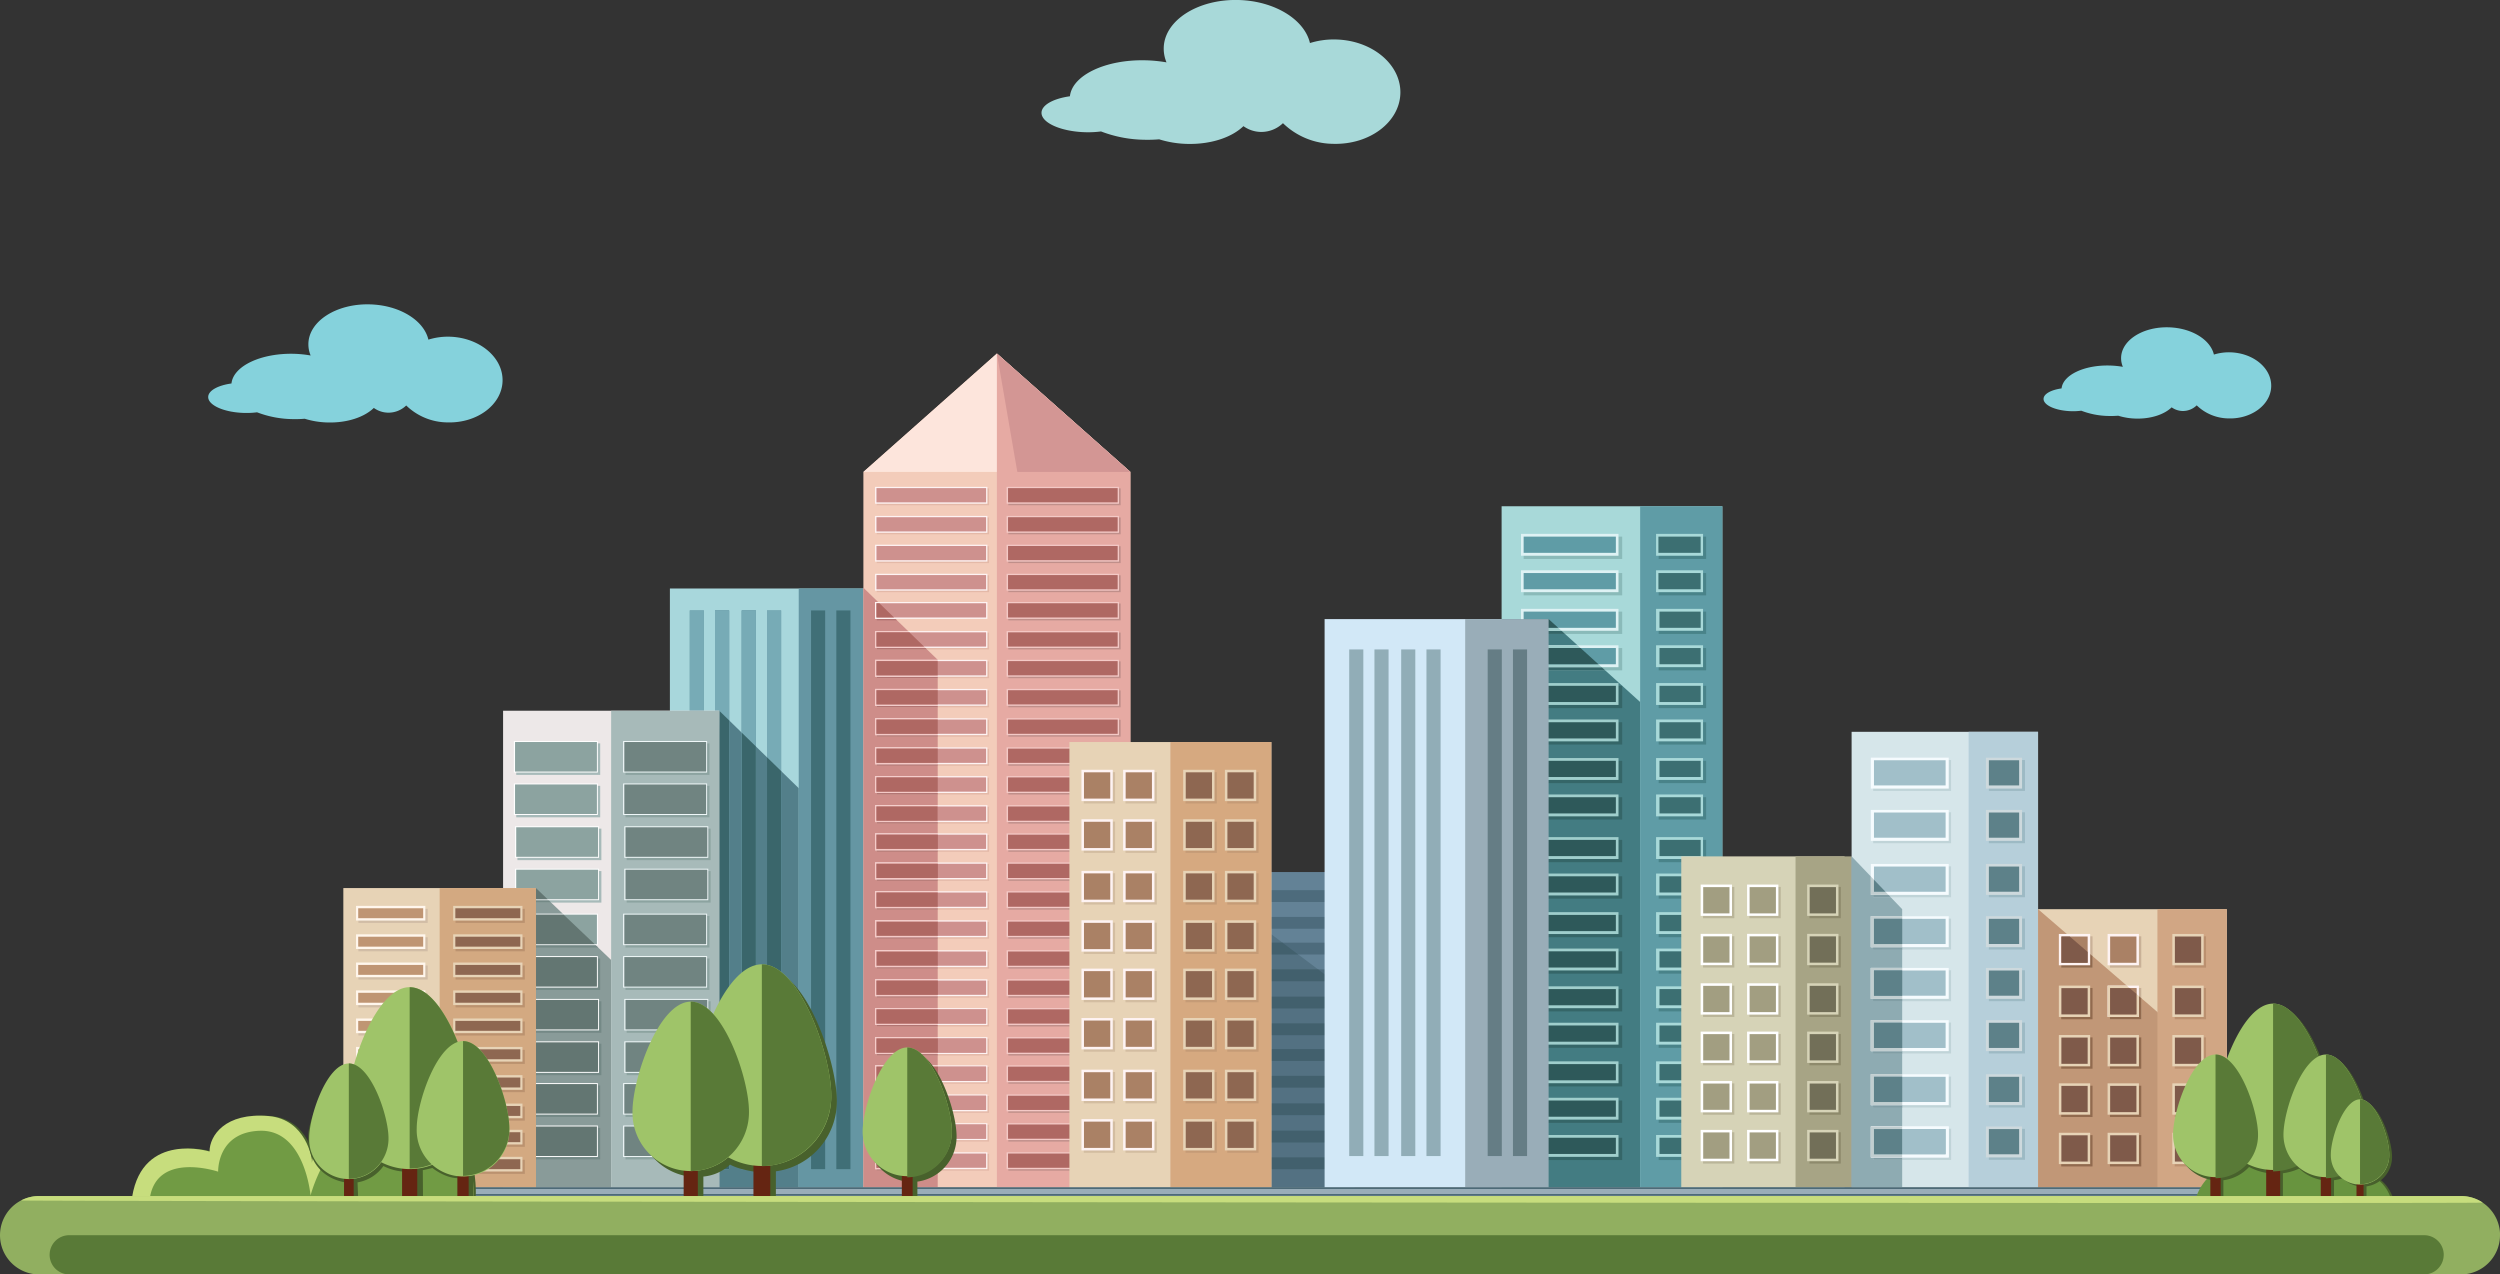 <?xml version="1.0" encoding="UTF-8"?> <svg xmlns="http://www.w3.org/2000/svg" viewBox="0 0 764.78 389.85"><rect x="0" y="0" width="764.78" height="389.85" fill="#333333" stroke="none"/> <defs> <style>.cls-1{fill:#a8d7dc;}.cls-2{fill:#537f8a;}.cls-3{fill:#6596a3;}.cls-4{fill:#77abb6;}.cls-5{fill:#3a666b;}.cls-6{fill:#ede8e8;}.cls-7{fill:#899b99;}.cls-8{fill:#a7bab9;}.cls-9{fill:#fff;}.cls-10{fill:#8ca3a0;}.cls-11{fill:#748986;}.cls-12{fill:#637672;}.cls-13{fill:#e7d3b6;}.cls-14{fill:#d3a981;}.cls-15{fill:#f3ccba;}.cls-16{fill:#fde5dc;}.cls-17{fill:#ce8d89;}.cls-18{fill:#638296;}.cls-19{fill:#537182;}.cls-20{fill:#4d6b7c;}.cls-21{fill:#42606d;}.cls-22{fill:#e6aaa3;}.cls-23{fill:#d39694;}.cls-24{fill:#d2e8f7;}.cls-25{fill:#a8d9d9;}.cls-26{fill:#437c82;}.cls-27{fill:#8abab9;}.cls-28{fill:#def2f4;}.cls-29{fill:#5f9ca6;}.cls-30{fill:#356668;}.cls-31{fill:#9fcecc;}.cls-32{fill:#2e595a;}.cls-33{fill:#498389;}.cls-34{fill:#3c6f72;}.cls-35{fill:#99adb8;}.cls-36{fill:#d6d3b7;}.cls-37{fill:#a7a485;}.cls-38{fill:#d6e6ea;}.cls-39{fill:#8eabb2;}.cls-40{fill:#b6cfda;}.cls-41{fill:#c19777;}.cls-42{fill:#d1a684;}.cls-43{fill:#c08f8a;}.cls-44{fill:#f4c9c6;}.cls-45{fill:#af6863;}.cls-46{fill:#f1f9fa;}.cls-47{fill:#708481;}.cls-48{fill:#406f77;}.cls-49{fill:#91adb7;}.cls-50{fill:#657d85;}.cls-51{fill:#e4b9a8;}.cls-52{fill:#fef3f3;}.cls-53{fill:#ce918e;}.cls-54{fill:#b27472;}.cls-55{fill:#ba7978;}.cls-56{fill:#d6a980;}.cls-57{fill:#d3bda1;}.cls-58{fill:#aa8165;}.cls-59{fill:#c59b76;}.cls-60{fill:#8e6751;}.cls-61{fill:#c9b197;}.cls-62{fill:#916a4e;}.cls-63{fill:#7f5a4a;}.cls-64{fill:#bb906f;}.cls-65{fill:#bab599;}.cls-66{fill:#a29e81;}.cls-67{fill:#8e8a6c;}.cls-68{fill:#726f58;}.cls-69{fill:#c0d4d8;}.cls-70{fill:#f5fbfe;}.cls-71{fill:#a1bfc9;}.cls-72{fill:#819ea5;}.cls-73{fill:#c1ced0;}.cls-74{fill:#5d8189;}.cls-75{fill:#cdd9dd;}.cls-76{fill:#6f929b;}.cls-77{fill:#9dbac4;}.cls-78{fill:#bb926f;}.cls-79{fill:#d1bda6;}.cls-80{fill:#fff6ec;}.cls-81{fill:#bf9573;}.cls-82{fill:#48612c;}.cls-83{fill:#652512;}.cls-84{fill:#9fc469;}.cls-85{fill:#597a37;}.cls-86{fill:#68943f;}.cls-87{fill:#c7dd7d;}.cls-88{fill:#719b44;}.cls-89{fill:#91af60;}.cls-90{fill:#85d2dc;}</style> </defs> <title>городской</title> <g id="Слой_2" data-name="Слой 2"> <g id="Слой_1-2" data-name="Слой 1"> <rect class="cls-1" x="204.93" y="180.03" width="78.83" height="183.29"></rect> <polygon class="cls-2" points="244.34 363.32 204.93 363.32 220.02 217.42 244.34 241.12 244.34 363.32"></polygon> <rect class="cls-3" x="234.64" y="186.74" width="4.32" height="170.92"></rect> <rect class="cls-3" x="226.91" y="186.74" width="4.32" height="170.92"></rect> <rect class="cls-3" x="218.73" y="186.74" width="4.32" height="170.92"></rect> <rect class="cls-3" x="211.01" y="186.74" width="4.32" height="176.58"></rect> <rect class="cls-4" x="234.64" y="186.74" width="4.32" height="170.92"></rect> <rect class="cls-3" x="226.91" y="186.74" width="4.32" height="170.92"></rect> <rect class="cls-3" x="218.73" y="186.74" width="4.32" height="170.92"></rect> <polygon class="cls-5" points="238.96 357.66 234.64 357.66 234.64 231.66 238.96 235.87 238.96 357.66"></polygon> <polygon class="cls-4" points="231.23 357.66 226.91 357.66 226.91 224.13 226.91 186.74 231.23 186.74 231.23 228.34 231.23 357.66"></polygon> <polygon class="cls-4" points="223.05 357.66 218.73 357.66 218.73 216.68 218.73 186.74 223.05 186.74 223.05 220.37 223.05 357.66"></polygon> <polygon class="cls-5" points="231.23 357.66 226.91 357.66 226.91 224.13 231.23 228.34 231.23 357.66"></polygon> <polygon class="cls-5" points="223.05 357.66 218.73 357.66 220.02 217.42 223.05 220.37 223.05 357.66"></polygon> <rect class="cls-4" x="211.01" y="186.74" width="4.32" height="176.58"></rect> <polygon class="cls-6" points="220.02 363.32 153.9 363.32 153.9 270.57 153.9 217.42 220.02 217.42 220.02 363.32"></polygon> <polygon class="cls-7" points="186.96 363.32 153.9 363.32 163.96 271.68 186.96 293.67 186.96 363.32"></polygon> <rect class="cls-8" x="157.92" y="227.41" width="25.69" height="9.64"></rect> <rect class="cls-9" x="157.2" y="226.69" width="25.69" height="9.64"></rect> <rect class="cls-10" x="157.56" y="226.99" width="25.04" height="9.04"></rect> <rect class="cls-8" x="157.92" y="240.39" width="25.69" height="9.64"></rect> <rect class="cls-9" x="157.2" y="239.67" width="25.69" height="9.64"></rect> <rect class="cls-10" x="157.56" y="239.97" width="25.04" height="9.04"></rect> <rect class="cls-8" x="158.28" y="253.49" width="25.69" height="9.64"></rect> <rect class="cls-9" x="157.56" y="252.77" width="25.69" height="9.64"></rect> <rect class="cls-10" x="157.92" y="253.07" width="25.04" height="9.04"></rect> <polygon class="cls-8" points="183.97 276.12 168.61 276.12 158.28 276.12 158.28 266.47 183.97 266.47 183.97 276.12"></polygon> <polygon class="cls-11" points="168.61 276.12 168.61 276.12 158.28 276.12 158.28 266.47 158.75 266.45 168.61 276.12"></polygon> <rect class="cls-9" x="157.56" y="265.75" width="25.69" height="9.64"></rect> <rect class="cls-10" x="157.92" y="266.05" width="25.04" height="9.04"></rect> <polygon class="cls-12" points="167.54 275.1 157.92 275.1 163.96 271.68 167.54 275.1"></polygon> <polygon class="cls-11" points="182.98 289.86 157.92 289.86 157.92 280.22 172.83 280.22 182.98 289.86"></polygon> <rect class="cls-9" x="157.2" y="279.5" width="25.69" height="9.64"></rect> <rect class="cls-10" x="157.56" y="279.8" width="25.04" height="9.04"></rect> <polygon class="cls-12" points="181.92 288.84 157.56 288.84 157.56 279.8 172.41 279.8 181.92 288.84"></polygon> <rect class="cls-11" x="157.92" y="293.2" width="25.69" height="9.64"></rect> <rect class="cls-9" x="157.2" y="292.48" width="25.69" height="9.64"></rect> <rect class="cls-12" x="157.56" y="292.78" width="25.04" height="9.04"></rect> <rect class="cls-11" x="158.28" y="306.3" width="25.69" height="9.64"></rect> <rect class="cls-9" x="157.56" y="305.58" width="25.69" height="9.64"></rect> <rect class="cls-12" x="157.92" y="305.88" width="25.04" height="9.04"></rect> <rect class="cls-11" x="158.28" y="319.28" width="25.69" height="9.64"></rect> <rect class="cls-9" x="157.56" y="318.56" width="25.69" height="9.64"></rect> <rect class="cls-12" x="157.92" y="318.86" width="25.04" height="9.04"></rect> <rect class="cls-11" x="157.92" y="332.05" width="25.69" height="9.64"></rect> <rect class="cls-9" x="157.2" y="331.33" width="25.69" height="9.64"></rect> <rect class="cls-12" x="157.56" y="331.63" width="25.04" height="9.04"></rect> <rect class="cls-11" x="157.92" y="345.03" width="25.69" height="9.64"></rect> <rect class="cls-9" x="157.2" y="344.31" width="25.69" height="9.64"></rect> <rect class="cls-12" x="157.56" y="344.61" width="25.04" height="9.04"></rect> <rect class="cls-13" x="105.03" y="271.67" width="58.93" height="91.65"></rect> <rect class="cls-14" x="134.5" y="271.67" width="29.47" height="91.65"></rect> <rect class="cls-3" x="244.34" y="180.03" width="39.41" height="183.29"></rect> <polygon class="cls-15" points="345.8 363.32 304.96 363.32 264.12 363.32 264.12 144.38 304.96 108.16 345.8 144.38 345.8 363.32"></polygon> <polygon class="cls-16" points="264.12 144.38 304.96 108.16 345.8 144.38 264.12 144.38"></polygon> <polygon class="cls-17" points="286.86 363.32 264.12 363.32 264.12 180.03 264.12 179.79 286.86 201.85 286.86 363.32"></polygon> <rect class="cls-18" x="363.56" y="266.77" width="50.75" height="96.55"></rect> <polygon class="cls-19" points="414.32 363.32 363.56 363.32 363.56 266.77 414.32 304.88 414.32 363.32"></polygon> <rect class="cls-20" x="363.56" y="272.31" width="50.75" height="3.63"></rect> <rect class="cls-20" x="363.56" y="280.49" width="50.75" height="3.62"></rect> <polygon class="cls-20" points="414.32 291.99 397.15 291.99 363.56 291.99 363.56 288.37 392.32 288.37 414.32 288.37 414.32 291.99"></polygon> <polygon class="cls-21" points="397.15 291.99 363.56 291.99 363.56 288.37 392.32 288.37 397.15 291.99"></polygon> <rect class="cls-20" x="363.56" y="296.55" width="50.75" height="3.62"></rect> <polygon class="cls-21" points="408.04 300.17 363.56 300.17 363.56 296.55 403.22 296.55 408.04 300.17"></polygon> <rect class="cls-21" x="363.56" y="304.88" width="50.75" height="3.62"></rect> <rect class="cls-21" x="363.56" y="313.06" width="50.75" height="3.62"></rect> <rect class="cls-21" x="363.56" y="320.93" width="50.75" height="3.63"></rect> <rect class="cls-21" x="363.56" y="329.11" width="50.75" height="3.62"></rect> <rect class="cls-21" x="363.56" y="337.53" width="50.75" height="3.62"></rect> <rect class="cls-21" x="363.56" y="345.87" width="50.75" height="3.63"></rect> <rect class="cls-21" x="363.56" y="354.05" width="50.75" height="3.63"></rect> <polygon class="cls-22" points="345.8 363.32 304.96 363.32 304.96 143.2 304.96 108.16 345.8 144.38 345.8 363.32"></polygon> <polygon class="cls-23" points="311.21 144.38 304.96 108.16 345.8 144.38 311.21 144.38"></polygon> <rect class="cls-24" x="405.21" y="189.39" width="68.52" height="173.93"></rect> <rect class="cls-25" x="459.36" y="154.87" width="67.53" height="208.44"></rect> <polygon class="cls-26" points="501.74 363.32 459.36 363.32 459.42 189.39 473.74 189.39 501.74 214.76 501.74 363.32"></polygon> <rect class="cls-27" x="466.1" y="164.16" width="30.15" height="6.83"></rect> <rect class="cls-28" x="465.29" y="163.32" width="29.83" height="6.69"></rect> <rect class="cls-29" x="466.1" y="164.16" width="28.21" height="4.96"></rect> <rect class="cls-27" x="466.1" y="175.3" width="30.15" height="6.83"></rect> <rect class="cls-28" x="465.29" y="174.46" width="29.83" height="6.69"></rect> <rect class="cls-29" x="466.1" y="175.3" width="28.21" height="4.96"></rect> <rect class="cls-27" x="466.1" y="187.1" width="30.15" height="6.83"></rect> <polygon class="cls-30" points="478.75 193.93 466.1 193.93 466.1 187.1 473.74 189.39 478.75 193.93"></polygon> <polygon class="cls-28" points="495.11 192.96 477.68 192.96 465.29 192.96 465.29 186.26 495.11 186.26 495.11 192.96"></polygon> <polygon class="cls-31" points="477.68 192.96 465.29 192.96 465.29 189.39 473.74 189.39 477.68 192.96"></polygon> <rect class="cls-29" x="466.1" y="187.1" width="28.21" height="4.96"></rect> <polygon class="cls-32" points="476.69 192.06 466.1 192.06 466.1 189.39 473.74 189.39 476.69 192.06"></polygon> <polygon class="cls-27" points="496.25 205.07 491.04 205.07 466.1 205.07 466.1 198.24 496.25 198.24 496.25 205.07"></polygon> <polygon class="cls-30" points="491.04 205.07 466.1 205.07 466.1 198.24 483.51 198.24 491.04 205.07"></polygon> <polygon class="cls-28" points="495.11 204.1 489.97 204.1 465.29 204.1 465.29 197.4 482.58 197.4 495.11 197.4 495.11 204.1"></polygon> <polygon class="cls-31" points="489.97 204.1 465.29 204.1 465.29 197.4 482.58 197.4 489.97 204.1"></polygon> <rect class="cls-29" x="466.1" y="198.24" width="28.21" height="4.96"></rect> <polygon class="cls-32" points="488.99 203.21 466.1 203.21 466.1 198.24 483.51 198.24 488.99 203.21"></polygon> <rect class="cls-30" x="466.1" y="209.8" width="30.15" height="6.83"></rect> <rect class="cls-31" x="465.29" y="208.96" width="29.83" height="6.69"></rect> <rect class="cls-32" x="466.1" y="209.8" width="28.21" height="4.96"></rect> <rect class="cls-30" x="466.1" y="220.94" width="30.15" height="6.83"></rect> <rect class="cls-31" x="465.29" y="220.1" width="29.83" height="6.69"></rect> <rect class="cls-32" x="466.1" y="220.94" width="28.21" height="4.96"></rect> <rect class="cls-30" x="466.1" y="232.74" width="30.15" height="6.83"></rect> <rect class="cls-31" x="465.29" y="231.9" width="29.83" height="6.69"></rect> <rect class="cls-32" x="466.1" y="232.74" width="28.21" height="4.96"></rect> <rect class="cls-30" x="466.1" y="243.88" width="30.15" height="6.83"></rect> <rect class="cls-31" x="465.29" y="243.04" width="29.83" height="6.69"></rect> <rect class="cls-32" x="466.1" y="243.88" width="28.21" height="4.96"></rect> <rect class="cls-30" x="466.1" y="256.93" width="30.15" height="6.83"></rect> <rect class="cls-31" x="465.29" y="256.09" width="29.83" height="6.69"></rect> <rect class="cls-32" x="466.1" y="256.93" width="28.21" height="4.96"></rect> <rect class="cls-30" x="466.1" y="268.07" width="30.15" height="6.83"></rect> <rect class="cls-31" x="465.29" y="267.23" width="29.83" height="6.7"></rect> <rect class="cls-32" x="466.1" y="268.07" width="28.21" height="4.96"></rect> <rect class="cls-30" x="466.1" y="279.88" width="30.15" height="6.83"></rect> <rect class="cls-31" x="465.29" y="279.04" width="29.83" height="6.69"></rect> <rect class="cls-32" x="466.1" y="279.88" width="28.21" height="4.96"></rect> <rect class="cls-30" x="466.1" y="291.02" width="30.15" height="6.83"></rect> <rect class="cls-31" x="465.29" y="290.18" width="29.83" height="6.69"></rect> <rect class="cls-32" x="466.1" y="291.02" width="28.21" height="4.96"></rect> <rect class="cls-30" x="466.1" y="302.57" width="30.15" height="6.83"></rect> <rect class="cls-31" x="465.29" y="301.73" width="29.83" height="6.69"></rect> <rect class="cls-32" x="466.1" y="302.57" width="28.21" height="4.96"></rect> <rect class="cls-30" x="466.1" y="313.71" width="30.15" height="6.83"></rect> <rect class="cls-31" x="465.29" y="312.87" width="29.83" height="6.69"></rect> <rect class="cls-32" x="466.1" y="313.71" width="28.21" height="4.96"></rect> <rect class="cls-30" x="466.1" y="325.52" width="30.15" height="6.83"></rect> <rect class="cls-31" x="465.29" y="324.68" width="29.83" height="6.69"></rect> <rect class="cls-32" x="466.1" y="325.52" width="28.21" height="4.96"></rect> <rect class="cls-30" x="466.1" y="336.66" width="30.15" height="6.83"></rect> <rect class="cls-31" x="465.29" y="335.82" width="29.83" height="6.69"></rect> <rect class="cls-32" x="466.1" y="336.66" width="28.21" height="4.96"></rect> <rect class="cls-30" x="466.1" y="348.05" width="30.15" height="6.83"></rect> <rect class="cls-31" x="465.29" y="347.21" width="29.83" height="6.69"></rect> <rect class="cls-32" x="466.1" y="348.05" width="28.21" height="4.96"></rect> <rect class="cls-29" x="501.74" y="154.87" width="25.15" height="208.44"></rect> <rect class="cls-33" x="507.41" y="164.16" width="14.52" height="6.83"></rect> <rect class="cls-25" x="506.61" y="163.32" width="14.37" height="6.69"></rect> <rect class="cls-34" x="507.33" y="164.16" width="12.92" height="4.96"></rect> <rect class="cls-33" x="507.41" y="175.3" width="14.52" height="6.83"></rect> <rect class="cls-25" x="506.61" y="174.46" width="14.37" height="6.69"></rect> <rect class="cls-34" x="507.33" y="175.3" width="12.92" height="4.96"></rect> <rect class="cls-33" x="507.41" y="187.1" width="14.52" height="6.83"></rect> <rect class="cls-25" x="506.61" y="186.26" width="14.37" height="6.7"></rect> <rect class="cls-34" x="507.66" y="187.1" width="12.6" height="4.96"></rect> <rect class="cls-33" x="507.41" y="198.24" width="14.52" height="6.83"></rect> <rect class="cls-25" x="506.61" y="197.4" width="14.37" height="6.69"></rect> <rect class="cls-34" x="507.66" y="198.24" width="12.6" height="4.96"></rect> <rect class="cls-33" x="507.41" y="209.8" width="14.52" height="6.83"></rect> <rect class="cls-25" x="506.61" y="208.96" width="14.37" height="6.69"></rect> <rect class="cls-34" x="507.66" y="209.8" width="12.6" height="4.96"></rect> <rect class="cls-33" x="507.41" y="220.94" width="14.52" height="6.83"></rect> <rect class="cls-25" x="506.61" y="220.1" width="14.37" height="6.69"></rect> <rect class="cls-34" x="507.66" y="220.94" width="12.6" height="4.96"></rect> <rect class="cls-33" x="507.41" y="232.74" width="14.52" height="6.83"></rect> <rect class="cls-25" x="506.61" y="231.9" width="14.37" height="6.69"></rect> <rect class="cls-34" x="507.66" y="232.74" width="12.6" height="4.96"></rect> <rect class="cls-33" x="507.41" y="243.88" width="14.52" height="6.83"></rect> <rect class="cls-25" x="506.61" y="243.04" width="14.37" height="6.69"></rect> <rect class="cls-34" x="507.66" y="243.88" width="12.6" height="4.96"></rect> <rect class="cls-33" x="507.41" y="256.93" width="14.52" height="6.83"></rect> <rect class="cls-25" x="506.61" y="256.09" width="14.37" height="6.69"></rect> <rect class="cls-34" x="507.66" y="256.93" width="12.6" height="4.96"></rect> <rect class="cls-33" x="507.41" y="268.07" width="14.52" height="6.83"></rect> <rect class="cls-25" x="506.61" y="267.23" width="14.37" height="6.7"></rect> <rect class="cls-34" x="507.66" y="268.07" width="12.6" height="4.96"></rect> <rect class="cls-33" x="507.41" y="279.88" width="14.52" height="6.83"></rect> <rect class="cls-25" x="506.61" y="279.04" width="14.37" height="6.69"></rect> <rect class="cls-34" x="507.66" y="279.88" width="12.6" height="4.96"></rect> <rect class="cls-33" x="507.41" y="291.02" width="14.52" height="6.83"></rect> <rect class="cls-25" x="506.61" y="290.18" width="14.37" height="6.69"></rect> <rect class="cls-34" x="507.66" y="291.02" width="12.6" height="4.96"></rect> <rect class="cls-33" x="507.41" y="302.57" width="14.52" height="6.83"></rect> <rect class="cls-25" x="506.61" y="301.73" width="14.37" height="6.69"></rect> <rect class="cls-34" x="507.66" y="302.57" width="12.6" height="4.96"></rect> <rect class="cls-33" x="507.41" y="313.71" width="14.52" height="6.83"></rect> <rect class="cls-25" x="506.61" y="312.87" width="14.37" height="6.69"></rect> <rect class="cls-34" x="507.66" y="313.71" width="12.6" height="4.96"></rect> <rect class="cls-33" x="507.41" y="325.52" width="14.52" height="6.83"></rect> <rect class="cls-25" x="506.61" y="324.68" width="14.37" height="6.69"></rect> <rect class="cls-34" x="507.66" y="325.52" width="12.6" height="4.96"></rect> <rect class="cls-33" x="507.41" y="336.66" width="14.52" height="6.83"></rect> <rect class="cls-25" x="506.61" y="335.82" width="14.37" height="6.69"></rect> <rect class="cls-34" x="507.66" y="336.66" width="12.6" height="4.96"></rect> <rect class="cls-33" x="507.41" y="348.05" width="14.52" height="6.83"></rect> <rect class="cls-25" x="506.61" y="347.21" width="14.37" height="6.69"></rect> <rect class="cls-34" x="507.66" y="348.05" width="12.6" height="4.96"></rect> <rect class="cls-35" x="448.22" y="189.39" width="25.52" height="173.93"></rect> <rect class="cls-8" x="186.96" y="217.42" width="33.06" height="145.9"></rect> <rect class="cls-36" x="514.32" y="261.98" width="49.96" height="101.34"></rect> <rect class="cls-37" x="549.28" y="261.98" width="17.15" height="101.34"></rect> <rect class="cls-38" x="566.43" y="223.87" width="57.03" height="139.45"></rect> <polygon class="cls-39" points="581.9 363.32 566.43 363.32 566.43 261.98 581.9 278.13 581.9 363.32"></polygon> <rect class="cls-40" x="602.23" y="223.87" width="21.24" height="139.45"></rect> <rect class="cls-13" x="623.47" y="278.13" width="57.75" height="85.19"></rect> <polygon class="cls-41" points="681.22 363.32 623.47 363.32 623.47 278.13 681.22 327.9 681.22 363.32"></polygon> <rect class="cls-42" x="659.98" y="278.13" width="21.24" height="85.19"></rect> <rect class="cls-43" x="308.45" y="149.4" width="34.37" height="5.16"></rect> <rect class="cls-44" x="307.94" y="148.94" width="34.37" height="5.16"></rect> <rect class="cls-45" x="308.37" y="149.32" width="33.54" height="4.36"></rect> <rect class="cls-43" x="308.45" y="158.29" width="34.37" height="5.16"></rect> <rect class="cls-44" x="307.94" y="157.83" width="34.37" height="5.16"></rect> <rect class="cls-45" x="308.37" y="158.22" width="33.54" height="4.36"></rect> <rect class="cls-43" x="308.45" y="167.1" width="34.37" height="5.16"></rect> <rect class="cls-44" x="307.94" y="166.64" width="34.37" height="5.16"></rect> <rect class="cls-45" x="308.37" y="167.02" width="33.54" height="4.36"></rect> <rect class="cls-43" x="308.45" y="175.99" width="34.37" height="5.16"></rect> <rect class="cls-44" x="307.94" y="175.53" width="34.37" height="5.16"></rect> <rect class="cls-45" x="308.37" y="175.92" width="33.54" height="4.36"></rect> <rect class="cls-43" x="308.45" y="184.62" width="34.37" height="5.16"></rect> <rect class="cls-44" x="307.94" y="184.16" width="34.37" height="5.16"></rect> <rect class="cls-45" x="308.37" y="184.54" width="33.54" height="4.36"></rect> <rect class="cls-43" x="308.45" y="193.51" width="34.37" height="5.16"></rect> <rect class="cls-44" x="307.94" y="193.05" width="34.37" height="5.16"></rect> <rect class="cls-45" x="308.37" y="193.44" width="33.54" height="4.36"></rect> <rect class="cls-43" x="308.45" y="202.31" width="34.37" height="5.16"></rect> <rect class="cls-44" x="307.94" y="201.85" width="34.37" height="5.16"></rect> <rect class="cls-45" x="308.37" y="202.24" width="33.54" height="4.36"></rect> <rect class="cls-43" x="308.45" y="211.21" width="34.37" height="5.16"></rect> <rect class="cls-44" x="307.94" y="210.75" width="34.37" height="5.16"></rect> <rect class="cls-45" x="308.37" y="211.14" width="33.54" height="4.36"></rect> <rect class="cls-43" x="308.45" y="220.19" width="34.37" height="5.16"></rect> <rect class="cls-44" x="307.94" y="219.73" width="34.37" height="5.16"></rect> <rect class="cls-45" x="308.37" y="220.12" width="33.54" height="4.36"></rect> <rect class="cls-43" x="308.45" y="229.09" width="34.37" height="5.16"></rect> <rect class="cls-44" x="307.94" y="228.63" width="34.37" height="5.16"></rect> <rect class="cls-45" x="308.37" y="229.01" width="33.54" height="4.36"></rect> <rect class="cls-43" x="308.45" y="237.89" width="34.37" height="5.16"></rect> <rect class="cls-44" x="307.94" y="237.43" width="34.37" height="5.16"></rect> <rect class="cls-45" x="308.37" y="237.82" width="33.54" height="4.36"></rect> <rect class="cls-43" x="308.45" y="246.78" width="34.37" height="5.16"></rect> <rect class="cls-44" x="307.94" y="246.32" width="34.37" height="5.16"></rect> <rect class="cls-45" x="308.37" y="246.71" width="33.54" height="4.36"></rect> <rect class="cls-43" x="308.45" y="255.41" width="34.37" height="5.16"></rect> <rect class="cls-44" x="307.94" y="254.95" width="34.37" height="5.16"></rect> <rect class="cls-45" x="308.37" y="255.33" width="33.54" height="4.36"></rect> <rect class="cls-43" x="308.45" y="264.3" width="34.37" height="5.16"></rect> <rect class="cls-44" x="307.94" y="263.84" width="34.37" height="5.16"></rect> <rect class="cls-45" x="308.37" y="264.23" width="33.54" height="4.36"></rect> <rect class="cls-43" x="308.45" y="273.11" width="34.37" height="5.16"></rect> <rect class="cls-44" x="307.94" y="272.65" width="34.37" height="5.16"></rect> <rect class="cls-45" x="308.37" y="273.03" width="33.54" height="4.36"></rect> <rect class="cls-43" x="308.45" y="282" width="34.37" height="5.16"></rect> <rect class="cls-44" x="307.94" y="281.54" width="34.37" height="5.16"></rect> <rect class="cls-45" x="308.37" y="281.93" width="33.54" height="4.36"></rect> <rect class="cls-43" x="308.45" y="291.15" width="34.37" height="5.16"></rect> <rect class="cls-44" x="307.94" y="290.69" width="34.37" height="5.16"></rect> <rect class="cls-45" x="308.37" y="291.07" width="33.54" height="4.36"></rect> <rect class="cls-43" x="308.45" y="300.04" width="34.37" height="5.16"></rect> <rect class="cls-44" x="307.94" y="299.58" width="34.37" height="5.16"></rect> <rect class="cls-45" x="308.37" y="299.97" width="33.54" height="4.36"></rect> <rect class="cls-43" x="308.45" y="308.85" width="34.37" height="5.16"></rect> <rect class="cls-44" x="307.94" y="308.39" width="34.37" height="5.16"></rect> <rect class="cls-45" x="308.37" y="308.77" width="33.54" height="4.36"></rect> <rect class="cls-43" x="308.45" y="317.74" width="34.37" height="5.16"></rect> <rect class="cls-44" x="307.94" y="317.28" width="34.37" height="5.16"></rect> <rect class="cls-45" x="308.37" y="317.67" width="33.54" height="4.36"></rect> <rect class="cls-43" x="308.45" y="326.36" width="34.37" height="5.16"></rect> <rect class="cls-44" x="307.94" y="325.91" width="34.37" height="5.16"></rect> <rect class="cls-45" x="308.37" y="326.29" width="33.54" height="4.36"></rect> <rect class="cls-43" x="308.45" y="335.26" width="34.37" height="5.16"></rect> <rect class="cls-44" x="307.94" y="334.8" width="34.37" height="5.16"></rect> <rect class="cls-45" x="308.37" y="335.19" width="33.54" height="4.36"></rect> <rect class="cls-43" x="308.45" y="344.06" width="34.37" height="5.16"></rect> <rect class="cls-44" x="307.94" y="343.6" width="34.37" height="5.16"></rect> <rect class="cls-45" x="308.37" y="343.99" width="33.54" height="4.36"></rect> <rect class="cls-43" x="308.45" y="352.96" width="34.37" height="5.16"></rect> <rect class="cls-44" x="307.94" y="352.5" width="34.37" height="5.16"></rect> <rect class="cls-45" x="308.37" y="352.88" width="33.54" height="4.36"></rect> <rect class="cls-10" x="191.34" y="227.41" width="25.69" height="9.64"></rect> <rect class="cls-46" x="190.62" y="226.69" width="25.69" height="9.64"></rect> <rect class="cls-47" x="190.98" y="226.99" width="25.04" height="9.04"></rect> <rect class="cls-10" x="191.34" y="240.39" width="25.69" height="9.64"></rect> <rect class="cls-46" x="190.62" y="239.67" width="25.69" height="9.64"></rect> <rect class="cls-47" x="190.98" y="239.97" width="25.04" height="9.04"></rect> <rect class="cls-10" x="191.7" y="253.49" width="25.69" height="9.64"></rect> <rect class="cls-46" x="190.98" y="252.77" width="25.69" height="9.64"></rect> <rect class="cls-47" x="191.34" y="253.07" width="25.04" height="9.04"></rect> <rect class="cls-10" x="191.7" y="266.47" width="25.69" height="9.64"></rect> <rect class="cls-46" x="190.98" y="265.75" width="25.69" height="9.64"></rect> <rect class="cls-47" x="191.34" y="266.05" width="25.04" height="9.04"></rect> <rect class="cls-10" x="191.34" y="280.22" width="25.69" height="9.64"></rect> <rect class="cls-46" x="190.62" y="279.5" width="25.69" height="9.64"></rect> <rect class="cls-47" x="190.98" y="279.8" width="25.04" height="9.04"></rect> <rect class="cls-10" x="191.34" y="293.2" width="25.69" height="9.64"></rect> <rect class="cls-46" x="190.62" y="292.48" width="25.69" height="9.64"></rect> <rect class="cls-47" x="190.98" y="292.78" width="25.04" height="9.04"></rect> <rect class="cls-10" x="191.7" y="306.3" width="25.69" height="9.64"></rect> <rect class="cls-46" x="190.98" y="305.58" width="25.69" height="9.64"></rect> <rect class="cls-47" x="191.34" y="305.88" width="25.04" height="9.04"></rect> <rect class="cls-10" x="191.7" y="319.28" width="25.69" height="9.64"></rect> <rect class="cls-46" x="190.98" y="318.56" width="25.69" height="9.64"></rect> <rect class="cls-47" x="191.34" y="318.86" width="25.04" height="9.04"></rect> <rect class="cls-10" x="191.34" y="332.05" width="25.69" height="9.64"></rect> <rect class="cls-46" x="190.62" y="331.33" width="25.69" height="9.64"></rect> <rect class="cls-47" x="190.98" y="331.63" width="25.04" height="9.04"></rect> <rect class="cls-10" x="191.34" y="345.03" width="25.69" height="9.64"></rect> <rect class="cls-46" x="190.62" y="344.31" width="25.69" height="9.64"></rect> <rect class="cls-47" x="190.98" y="344.61" width="25.04" height="9.04"></rect> <rect class="cls-48" x="255.84" y="186.74" width="4.32" height="170.92"></rect> <rect class="cls-48" x="248.11" y="186.74" width="4.32" height="170.92"></rect> <rect class="cls-49" x="436.37" y="198.67" width="4.32" height="154.98"></rect> <polygon class="cls-49" points="432.96 353.65 428.64 353.65 428.64 231.49 428.64 198.67 432.96 198.67 432.96 235.19 432.96 353.65"></polygon> <polygon class="cls-49" points="424.78 353.65 420.46 353.65 420.46 224.95 420.46 198.67 424.78 198.67 424.78 228.19 424.78 353.65"></polygon> <rect class="cls-49" x="412.74" y="198.67" width="4.32" height="154.98"></rect> <rect class="cls-50" x="462.83" y="198.67" width="4.32" height="154.98"></rect> <rect class="cls-50" x="455.1" y="198.67" width="4.32" height="154.98"></rect> <rect class="cls-51" x="268.2" y="149.4" width="34.37" height="5.16"></rect> <rect class="cls-52" x="267.69" y="148.94" width="34.37" height="5.16"></rect> <rect class="cls-53" x="268.12" y="149.32" width="33.54" height="4.36"></rect> <rect class="cls-51" x="268.2" y="158.29" width="34.37" height="5.16"></rect> <rect class="cls-52" x="267.69" y="157.83" width="34.37" height="5.16"></rect> <rect class="cls-53" x="268.12" y="158.22" width="33.54" height="4.36"></rect> <rect class="cls-51" x="268.2" y="167.1" width="34.37" height="5.16"></rect> <rect class="cls-52" x="267.69" y="166.64" width="34.37" height="5.16"></rect> <rect class="cls-53" x="268.12" y="167.02" width="33.54" height="4.36"></rect> <rect class="cls-51" x="268.2" y="175.99" width="34.37" height="5.16"></rect> <rect class="cls-52" x="267.69" y="175.53" width="34.37" height="5.16"></rect> <rect class="cls-53" x="268.12" y="175.92" width="33.54" height="4.36"></rect> <polygon class="cls-54" points="274.41 189.78 268.2 189.78 268.2 184.62 274.41 189.78"></polygon> <rect class="cls-52" x="267.69" y="184.16" width="34.37" height="5.16"></rect> <polygon class="cls-52" points="273.94 189.32 267.69 189.32 267.69 184.16 268.62 184.16 273.94 189.32"></polygon> <polygon class="cls-53" points="301.66 188.9 273.51 188.9 268.12 188.9 268.12 184.54 269.01 184.54 301.66 184.54 301.66 188.9"></polygon> <polygon class="cls-45" points="273.51 188.9 268.12 188.9 268.12 184.54 269.01 184.54 273.51 188.9"></polygon> <polygon class="cls-51" points="302.57 198.67 283.58 198.67 268.2 198.67 268.2 193.51 278.45 193.51 302.57 193.51 302.57 198.67"></polygon> <polygon class="cls-54" points="283.58 198.67 268.2 198.67 268.2 193.51 278.45 193.51 283.58 198.67"></polygon> <polygon class="cls-52" points="302.06 198.21 283.12 198.21 267.69 198.21 267.69 193.05 277.78 193.05 302.06 193.05 302.06 198.21"></polygon> <polygon class="cls-44" points="283.12 198.21 267.69 198.21 267.69 193.05 277.78 193.05 283.12 198.21"></polygon> <rect class="cls-53" x="268.12" y="193.44" width="33.54" height="4.36"></rect> <polygon class="cls-45" points="282.68 197.79 268.12 197.79 268.12 193.44 278.18 193.44 282.68 197.79"></polygon> <rect class="cls-51" x="268.2" y="202.31" width="34.37" height="5.16"></rect> <rect class="cls-54" x="268.2" y="202.31" width="18.67" height="5.16"></rect> <rect class="cls-52" x="267.69" y="201.85" width="34.37" height="5.16"></rect> <rect class="cls-44" x="267.69" y="201.85" width="19.14" height="5.16"></rect> <rect class="cls-53" x="268.12" y="202.24" width="33.54" height="4.36"></rect> <rect class="cls-45" x="268.12" y="202.24" width="18.74" height="4.36"></rect> <rect class="cls-51" x="268.2" y="211.21" width="34.37" height="5.16"></rect> <rect class="cls-54" x="268.2" y="211.21" width="18.67" height="5.16"></rect> <rect class="cls-52" x="267.69" y="210.75" width="34.37" height="5.16"></rect> <rect class="cls-44" x="267.69" y="210.75" width="19.14" height="5.16"></rect> <rect class="cls-53" x="268.12" y="211.14" width="33.54" height="4.36"></rect> <rect class="cls-45" x="268.12" y="211.14" width="18.75" height="4.36"></rect> <rect class="cls-51" x="268.2" y="220.19" width="34.37" height="5.16"></rect> <rect class="cls-54" x="268.2" y="220.19" width="18.67" height="5.16"></rect> <rect class="cls-52" x="267.69" y="219.73" width="34.37" height="5.16"></rect> <rect class="cls-44" x="267.69" y="219.73" width="19.14" height="5.16"></rect> <rect class="cls-53" x="268.12" y="220.12" width="33.54" height="4.36"></rect> <rect class="cls-45" x="268.12" y="220.12" width="18.75" height="4.36"></rect> <rect class="cls-51" x="268.2" y="229.09" width="34.37" height="5.16"></rect> <rect class="cls-54" x="268.2" y="229.09" width="18.67" height="5.16"></rect> <rect class="cls-52" x="267.69" y="228.63" width="34.37" height="5.16"></rect> <rect class="cls-44" x="267.69" y="228.63" width="19.14" height="5.16"></rect> <rect class="cls-53" x="268.12" y="229.01" width="33.54" height="4.36"></rect> <rect class="cls-45" x="268.12" y="229.01" width="18.75" height="4.36"></rect> <rect class="cls-51" x="268.2" y="237.89" width="34.37" height="5.16"></rect> <rect class="cls-54" x="268.2" y="237.89" width="18.67" height="5.16"></rect> <rect class="cls-52" x="267.69" y="237.43" width="34.37" height="5.16"></rect> <rect class="cls-44" x="267.69" y="237.43" width="19.14" height="5.16"></rect> <rect class="cls-53" x="268.12" y="237.82" width="33.54" height="4.36"></rect> <rect class="cls-45" x="268.12" y="237.82" width="18.75" height="4.36"></rect> <rect class="cls-51" x="268.2" y="246.78" width="34.37" height="5.16"></rect> <rect class="cls-54" x="268.2" y="246.78" width="18.67" height="5.16"></rect> <rect class="cls-52" x="267.69" y="246.32" width="34.37" height="5.16"></rect> <rect class="cls-44" x="267.69" y="246.32" width="19.14" height="5.16"></rect> <rect class="cls-53" x="268.12" y="246.71" width="33.54" height="4.36"></rect> <rect class="cls-45" x="268.12" y="246.71" width="18.7" height="4.36"></rect> <rect class="cls-51" x="268.2" y="255.41" width="34.37" height="5.16"></rect> <rect class="cls-54" x="268.2" y="255.41" width="18.67" height="5.16"></rect> <rect class="cls-52" x="267.69" y="254.95" width="34.37" height="5.16"></rect> <rect class="cls-44" x="267.69" y="254.95" width="19.14" height="5.16"></rect> <rect class="cls-53" x="268.12" y="255.33" width="33.54" height="4.36"></rect> <rect class="cls-45" x="268.12" y="255.33" width="18.79" height="4.36"></rect> <rect class="cls-51" x="268.2" y="264.3" width="34.37" height="5.16"></rect> <rect class="cls-54" x="268.2" y="264.3" width="18.67" height="5.16"></rect> <rect class="cls-52" x="267.69" y="263.84" width="34.37" height="5.16"></rect> <rect class="cls-44" x="267.69" y="263.84" width="19.14" height="5.16"></rect> <rect class="cls-53" x="268.12" y="264.23" width="33.54" height="4.36"></rect> <rect class="cls-45" x="268.12" y="264.23" width="18.79" height="4.36"></rect> <rect class="cls-51" x="268.2" y="273.11" width="34.37" height="5.16"></rect> <rect class="cls-54" x="268.2" y="273.11" width="18.67" height="5.16"></rect> <rect class="cls-52" x="267.69" y="272.65" width="34.37" height="5.16"></rect> <rect class="cls-44" x="267.69" y="272.65" width="19.14" height="5.16"></rect> <rect class="cls-53" x="268.12" y="273.03" width="33.54" height="4.36"></rect> <rect class="cls-45" x="268.12" y="273.03" width="18.75" height="4.36"></rect> <rect class="cls-51" x="268.2" y="282" width="34.37" height="5.16"></rect> <rect class="cls-54" x="268.2" y="282" width="18.67" height="5.16"></rect> <rect class="cls-52" x="267.69" y="281.54" width="34.37" height="5.16"></rect> <rect class="cls-53" x="268.12" y="281.93" width="33.54" height="4.36"></rect> <rect class="cls-44" x="267.69" y="281.54" width="19.14" height="5.16"></rect> <rect class="cls-45" x="268.12" y="281.93" width="18.79" height="4.36"></rect> <rect class="cls-51" x="268.2" y="291.15" width="34.37" height="5.16"></rect> <rect class="cls-54" x="268.2" y="291.15" width="18.67" height="5.16"></rect> <rect class="cls-52" x="267.69" y="290.69" width="34.37" height="5.16"></rect> <rect class="cls-53" x="268.12" y="291.07" width="33.54" height="4.36"></rect> <rect class="cls-44" x="267.69" y="290.69" width="19.14" height="5.16"></rect> <rect class="cls-45" x="268.12" y="291.07" width="18.79" height="4.36"></rect> <rect class="cls-51" x="268.2" y="300.04" width="34.37" height="5.16"></rect> <rect class="cls-54" x="268.2" y="300.04" width="18.67" height="5.16"></rect> <rect class="cls-52" x="267.69" y="299.58" width="34.37" height="5.16"></rect> <rect class="cls-44" x="267.69" y="299.58" width="19.14" height="5.16"></rect> <rect class="cls-53" x="268.12" y="299.97" width="33.54" height="4.36"></rect> <rect class="cls-45" x="268.12" y="299.97" width="18.79" height="4.36"></rect> <rect class="cls-51" x="268.2" y="308.85" width="34.37" height="5.16"></rect> <rect class="cls-54" x="268.2" y="308.85" width="18.67" height="5.16"></rect> <rect class="cls-52" x="267.69" y="308.39" width="34.37" height="5.16"></rect> <rect class="cls-53" x="268.12" y="308.77" width="33.54" height="4.36"></rect> <rect class="cls-51" x="268.2" y="317.74" width="34.37" height="5.16"></rect> <rect class="cls-54" x="268.2" y="317.74" width="18.67" height="5.16"></rect> <rect class="cls-52" x="267.69" y="317.28" width="34.37" height="5.16"></rect> <rect class="cls-53" x="268.12" y="317.67" width="33.54" height="4.36"></rect> <rect class="cls-51" x="268.2" y="326.36" width="34.37" height="5.16"></rect> <rect class="cls-54" x="268.2" y="326.36" width="18.67" height="5.16"></rect> <rect class="cls-52" x="267.69" y="325.91" width="34.37" height="5.16"></rect> <rect class="cls-53" x="268.12" y="326.29" width="33.54" height="4.36"></rect> <rect class="cls-51" x="268.2" y="335.26" width="34.37" height="5.16"></rect> <rect class="cls-54" x="268.2" y="335.26" width="18.67" height="5.16"></rect> <rect class="cls-52" x="267.69" y="334.8" width="34.37" height="5.16"></rect> <rect class="cls-53" x="268.12" y="335.19" width="33.54" height="4.36"></rect> <rect class="cls-51" x="268.2" y="344.06" width="34.37" height="5.16"></rect> <rect class="cls-54" x="268.2" y="344.06" width="18.67" height="5.16"></rect> <rect class="cls-54" x="268.2" y="352.96" width="18.67" height="5.16"></rect> <rect class="cls-52" x="267.69" y="343.6" width="34.37" height="5.16"></rect> <rect class="cls-53" x="268.12" y="343.99" width="33.54" height="4.36"></rect> <rect class="cls-51" x="268.2" y="352.96" width="34.37" height="5.16"></rect> <rect class="cls-55" x="268.2" y="352.96" width="18.67" height="5.16"></rect> <rect class="cls-52" x="267.69" y="352.5" width="34.37" height="5.16"></rect> <rect class="cls-44" x="267.69" y="308.39" width="19.14" height="5.16"></rect> <rect class="cls-44" x="267.69" y="317.28" width="19.14" height="5.16"></rect> <rect class="cls-44" x="267.69" y="325.91" width="19.14" height="5.16"></rect> <rect class="cls-44" x="267.69" y="334.8" width="19.14" height="5.16"></rect> <rect class="cls-44" x="267.69" y="343.6" width="19.14" height="5.16"></rect> <rect class="cls-44" x="267.69" y="352.5" width="19.14" height="5.16"></rect> <rect class="cls-53" x="268.12" y="352.88" width="33.54" height="4.36"></rect> <rect class="cls-53" x="268.12" y="308.77" width="33.54" height="4.36"></rect> <rect class="cls-45" x="268.12" y="308.77" width="18.79" height="4.36"></rect> <rect class="cls-53" x="268.12" y="317.67" width="33.54" height="4.36"></rect> <rect class="cls-45" x="268.12" y="317.67" width="18.79" height="4.36"></rect> <rect class="cls-53" x="268.12" y="326.29" width="33.54" height="4.36"></rect> <rect class="cls-45" x="268.12" y="326.29" width="18.79" height="4.36"></rect> <rect class="cls-53" x="268.12" y="335.19" width="33.54" height="4.36"></rect> <rect class="cls-45" x="268.12" y="335.19" width="18.75" height="4.36"></rect> <rect class="cls-53" x="268.12" y="343.99" width="33.54" height="4.36"></rect> <rect class="cls-45" x="268.12" y="343.99" width="18.75" height="4.36"></rect> <rect class="cls-45" x="268.12" y="352.88" width="18.75" height="4.36"></rect> <rect class="cls-13" x="327.15" y="227" width="61.78" height="136.32"></rect> <rect class="cls-56" x="358.04" y="227" width="30.89" height="136.32"></rect> <rect class="cls-57" x="331.54" y="236.21" width="9.58" height="9.58"></rect> <rect class="cls-52" x="330.83" y="235.49" width="9.58" height="9.58"></rect> <rect class="cls-58" x="331.6" y="236.26" width="8.04" height="8.04"></rect> <rect class="cls-57" x="344.3" y="236.21" width="9.58" height="9.58"></rect> <rect class="cls-52" x="343.58" y="235.49" width="9.58" height="9.58"></rect> <rect class="cls-58" x="344.35" y="236.26" width="8.04" height="8.04"></rect> <rect class="cls-57" x="331.54" y="251.33" width="9.58" height="9.58"></rect> <rect class="cls-52" x="330.83" y="250.62" width="9.58" height="9.58"></rect> <rect class="cls-58" x="331.6" y="251.39" width="8.04" height="8.04"></rect> <rect class="cls-57" x="344.3" y="251.33" width="9.58" height="9.58"></rect> <rect class="cls-52" x="343.58" y="250.62" width="9.58" height="9.58"></rect> <rect class="cls-58" x="344.35" y="251.39" width="8.04" height="8.04"></rect> <rect class="cls-57" x="331.54" y="267.13" width="9.58" height="9.58"></rect> <rect class="cls-52" x="330.83" y="266.41" width="9.58" height="9.58"></rect> <rect class="cls-58" x="331.6" y="267.18" width="8.04" height="8.04"></rect> <rect class="cls-57" x="344.3" y="267.13" width="9.58" height="9.58"></rect> <rect class="cls-52" x="343.58" y="266.41" width="9.58" height="9.58"></rect> <rect class="cls-58" x="344.35" y="267.18" width="8.04" height="8.04"></rect> <rect class="cls-57" x="331.54" y="282.25" width="9.58" height="9.59"></rect> <rect class="cls-52" x="330.83" y="281.53" width="9.58" height="9.58"></rect> <rect class="cls-58" x="331.6" y="282.31" width="8.04" height="8.04"></rect> <rect class="cls-57" x="344.3" y="282.25" width="9.58" height="9.59"></rect> <rect class="cls-52" x="343.58" y="281.53" width="9.58" height="9.58"></rect> <rect class="cls-58" x="344.35" y="282.31" width="8.04" height="8.04"></rect> <rect class="cls-57" x="331.54" y="297.03" width="9.58" height="9.59"></rect> <rect class="cls-52" x="330.83" y="296.31" width="9.58" height="9.58"></rect> <rect class="cls-58" x="331.6" y="297.08" width="8.04" height="8.04"></rect> <rect class="cls-57" x="344.3" y="297.03" width="9.58" height="9.59"></rect> <rect class="cls-52" x="343.58" y="296.31" width="9.58" height="9.58"></rect> <rect class="cls-58" x="344.35" y="297.08" width="8.04" height="8.04"></rect> <rect class="cls-57" x="331.54" y="312.15" width="9.58" height="9.58"></rect> <rect class="cls-52" x="330.83" y="311.43" width="9.58" height="9.58"></rect> <rect class="cls-58" x="331.6" y="312.2" width="8.04" height="8.04"></rect> <rect class="cls-57" x="344.3" y="312.15" width="9.58" height="9.58"></rect> <rect class="cls-52" x="343.58" y="311.43" width="9.58" height="9.58"></rect> <rect class="cls-58" x="344.35" y="312.2" width="8.04" height="8.04"></rect> <rect class="cls-57" x="331.54" y="327.95" width="9.58" height="9.58"></rect> <rect class="cls-52" x="330.83" y="327.23" width="9.58" height="9.58"></rect> <rect class="cls-58" x="331.6" y="328" width="8.04" height="8.04"></rect> <rect class="cls-57" x="344.3" y="327.95" width="9.58" height="9.58"></rect> <rect class="cls-52" x="343.58" y="327.23" width="9.58" height="9.58"></rect> <rect class="cls-58" x="344.35" y="328" width="8.04" height="8.04"></rect> <rect class="cls-57" x="331.54" y="343.07" width="9.58" height="9.58"></rect> <rect class="cls-52" x="330.83" y="342.35" width="9.58" height="9.58"></rect> <rect class="cls-58" x="331.6" y="343.12" width="8.04" height="8.04"></rect> <rect class="cls-57" x="344.3" y="343.07" width="9.58" height="9.58"></rect> <rect class="cls-52" x="343.58" y="342.35" width="9.58" height="9.58"></rect> <rect class="cls-58" x="344.35" y="343.12" width="8.04" height="8.04"></rect> <rect class="cls-59" x="362.67" y="236.21" width="9.58" height="9.58"></rect> <rect class="cls-13" x="361.95" y="235.49" width="9.58" height="9.58"></rect> <rect class="cls-60" x="362.73" y="236.26" width="8.04" height="8.04"></rect> <rect class="cls-59" x="375.43" y="236.21" width="9.58" height="9.58"></rect> <rect class="cls-13" x="374.71" y="235.49" width="9.58" height="9.58"></rect> <rect class="cls-60" x="375.48" y="236.26" width="8.04" height="8.04"></rect> <rect class="cls-59" x="362.67" y="251.33" width="9.58" height="9.58"></rect> <rect class="cls-13" x="361.95" y="250.62" width="9.58" height="9.58"></rect> <rect class="cls-60" x="362.73" y="251.39" width="8.04" height="8.04"></rect> <rect class="cls-59" x="375.43" y="251.33" width="9.58" height="9.58"></rect> <rect class="cls-13" x="374.71" y="250.62" width="9.58" height="9.58"></rect> <rect class="cls-60" x="375.48" y="251.39" width="8.04" height="8.04"></rect> <rect class="cls-59" x="362.67" y="267.13" width="9.58" height="9.58"></rect> <rect class="cls-13" x="361.95" y="266.41" width="9.58" height="9.58"></rect> <rect class="cls-60" x="362.73" y="267.18" width="8.04" height="8.04"></rect> <rect class="cls-59" x="375.43" y="267.13" width="9.58" height="9.58"></rect> <rect class="cls-13" x="374.71" y="266.41" width="9.58" height="9.58"></rect> <rect class="cls-60" x="375.48" y="267.18" width="8.04" height="8.04"></rect> <rect class="cls-59" x="362.67" y="282.25" width="9.58" height="9.59"></rect> <rect class="cls-13" x="361.95" y="281.53" width="9.58" height="9.58"></rect> <rect class="cls-60" x="362.73" y="282.31" width="8.04" height="8.04"></rect> <rect class="cls-59" x="375.43" y="282.25" width="9.58" height="9.59"></rect> <rect class="cls-13" x="374.71" y="281.53" width="9.58" height="9.58"></rect> <rect class="cls-60" x="375.48" y="282.31" width="8.04" height="8.04"></rect> <rect class="cls-59" x="362.67" y="297.03" width="9.58" height="9.59"></rect> <rect class="cls-13" x="361.95" y="296.31" width="9.58" height="9.58"></rect> <rect class="cls-60" x="362.73" y="297.08" width="8.04" height="8.04"></rect> <rect class="cls-59" x="375.43" y="297.03" width="9.58" height="9.59"></rect> <rect class="cls-13" x="374.71" y="296.31" width="9.58" height="9.58"></rect> <rect class="cls-60" x="375.48" y="297.08" width="8.04" height="8.04"></rect> <rect class="cls-59" x="362.67" y="312.15" width="9.58" height="9.58"></rect> <rect class="cls-13" x="361.95" y="311.43" width="9.58" height="9.58"></rect> <rect class="cls-60" x="362.73" y="312.2" width="8.04" height="8.04"></rect> <rect class="cls-59" x="375.43" y="312.15" width="9.58" height="9.58"></rect> <rect class="cls-13" x="374.71" y="311.43" width="9.58" height="9.58"></rect> <rect class="cls-60" x="375.48" y="312.2" width="8.04" height="8.04"></rect> <rect class="cls-59" x="362.67" y="327.95" width="9.58" height="9.58"></rect> <rect class="cls-13" x="361.95" y="327.23" width="9.58" height="9.58"></rect> <rect class="cls-60" x="362.73" y="328" width="8.04" height="8.04"></rect> <rect class="cls-59" x="375.43" y="327.95" width="9.58" height="9.58"></rect> <rect class="cls-13" x="374.71" y="327.23" width="9.58" height="9.58"></rect> <rect class="cls-60" x="375.48" y="328" width="8.04" height="8.04"></rect> <rect class="cls-59" x="362.67" y="343.07" width="9.58" height="9.58"></rect> <rect class="cls-13" x="361.95" y="342.35" width="9.58" height="9.58"></rect> <rect class="cls-60" x="362.73" y="343.12" width="8.04" height="8.04"></rect> <rect class="cls-59" x="375.43" y="343.07" width="9.58" height="9.58"></rect> <rect class="cls-13" x="374.71" y="342.35" width="9.58" height="9.58"></rect> <rect class="cls-60" x="375.48" y="343.12" width="8.04" height="8.04"></rect> <rect class="cls-61" x="630.55" y="286.43" width="9.58" height="9.58"></rect> <polygon class="cls-62" points="640.13 296.02 630.55 296.02 630.55 286.43 633.16 286.49 640.13 292.5 640.13 296.02"></polygon> <rect class="cls-52" x="629.83" y="285.71" width="9.58" height="9.58"></rect> <rect class="cls-58" x="630.6" y="286.49" width="8.04" height="8.04"></rect> <polygon class="cls-63" points="638.64 294.53 630.6 294.53 630.6 286.49 633.16 286.49 638.64 291.21 638.64 294.53"></polygon> <rect class="cls-61" x="645.46" y="286.43" width="9.58" height="9.58"></rect> <rect class="cls-52" x="644.74" y="285.71" width="9.58" height="9.58"></rect> <rect class="cls-58" x="645.52" y="286.49" width="8.04" height="8.04"></rect> <rect class="cls-62" x="630.55" y="302.23" width="9.58" height="9.58"></rect> <rect class="cls-13" x="629.83" y="301.51" width="9.58" height="9.59"></rect> <rect class="cls-63" x="630.6" y="302.28" width="8.04" height="8.04"></rect> <rect class="cls-61" x="645.46" y="302.23" width="9.58" height="9.58"></rect> <polygon class="cls-62" points="655.04 311.81 645.46 311.81 645.46 302.23 651.48 302.28 655.04 305.35 655.04 311.81"></polygon> <rect class="cls-52" x="644.74" y="301.51" width="9.58" height="9.59"></rect> <rect class="cls-58" x="645.52" y="302.28" width="8.04" height="8.04"></rect> <polygon class="cls-63" points="653.55 310.32 645.51 310.32 645.51 302.28 651.48 302.28 653.55 304.06 653.55 310.32"></polygon> <polygon class="cls-13" points="654.33 311.09 644.74 311.09 644.74 301.51 650.59 301.51 654.33 304.73 654.33 311.09"></polygon> <rect class="cls-58" x="645.52" y="302.28" width="8.04" height="8.04"></rect> <polygon class="cls-63" points="653.55 310.32 645.51 310.32 645.51 302.28 651.48 302.28 653.55 304.06 653.55 310.32"></polygon> <rect class="cls-62" x="630.55" y="317.35" width="9.58" height="9.58"></rect> <rect class="cls-13" x="629.83" y="316.63" width="9.58" height="9.58"></rect> <rect class="cls-63" x="630.6" y="317.4" width="8.04" height="8.04"></rect> <rect class="cls-62" x="645.46" y="317.35" width="9.58" height="9.58"></rect> <rect class="cls-13" x="644.74" y="316.63" width="9.58" height="9.58"></rect> <rect class="cls-63" x="645.52" y="317.4" width="8.04" height="8.04"></rect> <rect class="cls-62" x="630.55" y="332.13" width="9.58" height="9.58"></rect> <rect class="cls-13" x="629.83" y="331.41" width="9.58" height="9.58"></rect> <rect class="cls-63" x="630.6" y="332.18" width="8.04" height="8.04"></rect> <rect class="cls-62" x="645.46" y="332.13" width="9.58" height="9.58"></rect> <rect class="cls-13" x="644.74" y="331.41" width="9.58" height="9.58"></rect> <rect class="cls-63" x="645.52" y="332.18" width="8.04" height="8.04"></rect> <rect class="cls-62" x="630.55" y="347.25" width="9.58" height="9.58"></rect> <rect class="cls-13" x="629.83" y="346.53" width="9.58" height="9.58"></rect> <rect class="cls-63" x="630.6" y="347.3" width="8.04" height="8.04"></rect> <rect class="cls-62" x="645.46" y="347.25" width="9.58" height="9.58"></rect> <rect class="cls-13" x="644.74" y="346.53" width="9.58" height="9.58"></rect> <rect class="cls-63" x="645.52" y="347.3" width="8.04" height="8.04"></rect> <rect class="cls-64" x="665.27" y="286.43" width="9.58" height="9.58"></rect> <rect class="cls-13" x="664.55" y="285.71" width="9.58" height="9.58"></rect> <rect class="cls-63" x="665.32" y="286.49" width="8.04" height="8.04"></rect> <rect class="cls-64" x="665.27" y="302.23" width="9.58" height="9.58"></rect> <rect class="cls-13" x="664.55" y="301.51" width="9.58" height="9.59"></rect> <rect class="cls-63" x="665.32" y="302.28" width="8.04" height="8.04"></rect> <rect class="cls-64" x="665.27" y="317.35" width="9.58" height="9.58"></rect> <rect class="cls-13" x="664.55" y="316.63" width="9.58" height="9.58"></rect> <rect class="cls-63" x="665.32" y="317.4" width="8.04" height="8.04"></rect> <rect class="cls-64" x="665.27" y="332.13" width="9.58" height="9.58"></rect> <rect class="cls-13" x="664.55" y="331.41" width="9.58" height="9.58"></rect> <rect class="cls-63" x="665.32" y="332.18" width="8.04" height="8.04"></rect> <rect class="cls-64" x="665.27" y="347.25" width="9.58" height="9.58"></rect> <rect class="cls-13" x="664.55" y="346.53" width="9.58" height="9.58"></rect> <rect class="cls-63" x="665.32" y="347.3" width="8.04" height="8.04"></rect> <rect class="cls-65" x="520.98" y="271.32" width="9.58" height="9.58"></rect> <rect class="cls-9" x="520.26" y="270.6" width="9.58" height="9.58"></rect> <rect class="cls-66" x="521.03" y="271.38" width="8.04" height="8.04"></rect> <rect class="cls-65" x="535.17" y="271.32" width="9.58" height="9.58"></rect> <rect class="cls-9" x="534.45" y="270.6" width="9.58" height="9.58"></rect> <rect class="cls-66" x="535.23" y="271.38" width="8.04" height="8.04"></rect> <rect class="cls-65" x="520.98" y="286.4" width="9.58" height="9.58"></rect> <rect class="cls-9" x="520.26" y="285.68" width="9.58" height="9.58"></rect> <rect class="cls-66" x="521.03" y="286.45" width="8.04" height="8.04"></rect> <rect class="cls-65" x="535.17" y="286.4" width="9.58" height="9.58"></rect> <rect class="cls-9" x="534.45" y="285.68" width="9.58" height="9.58"></rect> <rect class="cls-66" x="535.23" y="286.45" width="8.04" height="8.04"></rect> <rect class="cls-65" x="520.98" y="301.52" width="9.58" height="9.58"></rect> <rect class="cls-9" x="520.26" y="300.8" width="9.58" height="9.58"></rect> <rect class="cls-66" x="521.03" y="301.58" width="8.04" height="8.04"></rect> <rect class="cls-65" x="535.17" y="301.52" width="9.58" height="9.58"></rect> <rect class="cls-9" x="534.45" y="300.8" width="9.58" height="9.58"></rect> <rect class="cls-66" x="535.23" y="301.58" width="8.04" height="8.04"></rect> <rect class="cls-65" x="520.98" y="316.3" width="9.58" height="9.59"></rect> <rect class="cls-9" x="520.26" y="315.58" width="9.58" height="9.58"></rect> <rect class="cls-66" x="521.03" y="316.35" width="8.04" height="8.04"></rect> <rect class="cls-65" x="535.17" y="316.3" width="9.58" height="9.59"></rect> <rect class="cls-9" x="534.45" y="315.58" width="9.58" height="9.58"></rect> <rect class="cls-66" x="535.23" y="316.35" width="8.04" height="8.04"></rect> <rect class="cls-65" x="520.98" y="331.42" width="9.58" height="9.59"></rect> <rect class="cls-9" x="520.26" y="330.7" width="9.58" height="9.58"></rect> <rect class="cls-66" x="521.03" y="331.47" width="8.04" height="8.04"></rect> <rect class="cls-65" x="535.17" y="331.42" width="9.58" height="9.59"></rect> <rect class="cls-9" x="534.45" y="330.7" width="9.58" height="9.58"></rect> <rect class="cls-66" x="535.23" y="331.47" width="8.04" height="8.04"></rect> <rect class="cls-67" x="553.54" y="271.32" width="9.58" height="9.58"></rect> <rect class="cls-36" x="552.83" y="270.6" width="9.58" height="9.58"></rect> <rect class="cls-68" x="553.6" y="271.38" width="8.04" height="8.04"></rect> <rect class="cls-67" x="553.54" y="286.4" width="9.58" height="9.58"></rect> <rect class="cls-36" x="552.83" y="285.68" width="9.58" height="9.58"></rect> <rect class="cls-68" x="553.6" y="286.45" width="8.04" height="8.04"></rect> <rect class="cls-67" x="553.54" y="301.52" width="9.58" height="9.58"></rect> <rect class="cls-36" x="552.83" y="300.8" width="9.58" height="9.58"></rect> <rect class="cls-68" x="553.6" y="301.58" width="8.04" height="8.04"></rect> <rect class="cls-67" x="553.54" y="316.3" width="9.58" height="9.59"></rect> <rect class="cls-36" x="552.83" y="315.58" width="9.58" height="9.58"></rect> <rect class="cls-68" x="553.6" y="316.35" width="8.04" height="8.04"></rect> <rect class="cls-67" x="553.54" y="331.42" width="9.58" height="9.59"></rect> <rect class="cls-36" x="552.83" y="330.7" width="9.58" height="9.58"></rect> <rect class="cls-68" x="553.6" y="331.47" width="8.04" height="8.04"></rect> <rect class="cls-65" x="520.98" y="346.37" width="9.58" height="9.58"></rect> <rect class="cls-9" x="520.26" y="345.65" width="9.58" height="9.58"></rect> <rect class="cls-66" x="521.03" y="346.42" width="8.04" height="8.04"></rect> <rect class="cls-65" x="535.17" y="346.37" width="9.58" height="9.58"></rect> <rect class="cls-9" x="534.45" y="345.65" width="9.58" height="9.58"></rect> <rect class="cls-66" x="535.23" y="346.42" width="8.04" height="8.04"></rect> <rect class="cls-67" x="553.54" y="346.37" width="9.58" height="9.58"></rect> <rect class="cls-36" x="552.83" y="345.65" width="9.58" height="9.58"></rect> <rect class="cls-68" x="553.6" y="346.42" width="8.04" height="8.04"></rect> <rect class="cls-69" x="573.03" y="232.5" width="23.83" height="9.46"></rect> <rect class="cls-70" x="572.31" y="231.78" width="23.83" height="9.46"></rect> <rect class="cls-71" x="573.27" y="232.57" width="21.92" height="7.7"></rect> <rect class="cls-69" x="573.03" y="248.49" width="23.83" height="9.46"></rect> <rect class="cls-70" x="572.31" y="247.77" width="23.83" height="9.46"></rect> <rect class="cls-71" x="573.27" y="248.56" width="21.92" height="7.71"></rect> <rect class="cls-69" x="573.03" y="265.02" width="23.83" height="9.46"></rect> <polygon class="cls-72" points="578.4 274.48 573.03 274.48 573.03 268.61 578.4 274.48"></polygon> <rect class="cls-70" x="572.31" y="264.3" width="23.83" height="9.46"></rect> <polygon class="cls-73" points="577.71 273.76 572.31 273.76 572.31 268.12 577.71 273.76"></polygon> <rect class="cls-71" x="573.27" y="265.09" width="21.92" height="7.71"></rect> <polygon class="cls-74" points="576.79 272.79 573.27 272.79 573.27 269.12 576.79 272.79"></polygon> <rect class="cls-72" x="573.03" y="281.01" width="8.86" height="9.46"></rect> <rect class="cls-75" x="572.31" y="280.29" width="9.58" height="9.46"></rect> <rect class="cls-76" x="573.27" y="281.08" width="8.62" height="7.71"></rect> <rect class="cls-72" x="573.03" y="296.82" width="8.86" height="9.46"></rect> <rect class="cls-75" x="572.31" y="296.1" width="9.58" height="9.46"></rect> <rect class="cls-76" x="573.27" y="296.89" width="8.62" height="7.71"></rect> <rect class="cls-72" x="573.03" y="312.81" width="8.86" height="9.46"></rect> <rect class="cls-75" x="572.31" y="312.09" width="9.58" height="9.46"></rect> <rect class="cls-76" x="573.27" y="312.88" width="8.62" height="7.71"></rect> <rect class="cls-72" x="573.03" y="329.34" width="8.86" height="9.46"></rect> <rect class="cls-75" x="572.31" y="328.62" width="9.58" height="9.46"></rect> <rect class="cls-76" x="573.27" y="329.41" width="8.62" height="7.71"></rect> <rect class="cls-69" x="573.03" y="345.33" width="23.83" height="9.46"></rect> <rect class="cls-69" x="573.03" y="281.01" width="23.83" height="9.46"></rect> <rect class="cls-69" x="573.03" y="296.82" width="23.83" height="9.46"></rect> <rect class="cls-69" x="573.03" y="312.81" width="23.83" height="9.46"></rect> <rect class="cls-69" x="573.03" y="329.34" width="23.83" height="9.46"></rect> <rect class="cls-69" x="573.03" y="345.33" width="23.83" height="9.46"></rect> <rect class="cls-72" x="573.03" y="281.01" width="8.86" height="9.46"></rect> <rect class="cls-72" x="573.03" y="296.82" width="8.86" height="9.46"></rect> <rect class="cls-72" x="573.03" y="312.81" width="8.86" height="9.46"></rect> <rect class="cls-72" x="573.03" y="329.34" width="8.86" height="9.46"></rect> <rect class="cls-72" x="573.03" y="281.01" width="8.86" height="9.46"></rect> <rect class="cls-72" x="573.03" y="296.82" width="8.86" height="9.46"></rect> <rect class="cls-72" x="573.03" y="312.81" width="8.86" height="9.46"></rect> <rect class="cls-72" x="573.03" y="329.34" width="8.86" height="9.46"></rect> <rect class="cls-72" x="573.03" y="345.33" width="8.86" height="9.46"></rect> <rect class="cls-70" x="572.31" y="344.61" width="23.83" height="9.46"></rect> <rect class="cls-70" x="572.31" y="280.29" width="23.83" height="9.46"></rect> <rect class="cls-70" x="572.31" y="296.1" width="23.83" height="9.46"></rect> <rect class="cls-70" x="572.31" y="312.09" width="23.83" height="9.46"></rect> <rect class="cls-70" x="572.31" y="328.62" width="23.83" height="9.46"></rect> <rect class="cls-70" x="572.31" y="344.61" width="23.83" height="9.46"></rect> <rect class="cls-75" x="572.31" y="280.29" width="9.58" height="9.46"></rect> <rect class="cls-75" x="572.31" y="296.1" width="9.58" height="9.46"></rect> <rect class="cls-75" x="572.31" y="312.09" width="9.58" height="9.46"></rect> <rect class="cls-75" x="572.31" y="328.62" width="9.58" height="9.46"></rect> <rect class="cls-73" x="572.31" y="280.29" width="9.58" height="9.46"></rect> <rect class="cls-73" x="572.31" y="296.1" width="9.58" height="9.46"></rect> <rect class="cls-73" x="572.31" y="312.09" width="9.58" height="9.46"></rect> <rect class="cls-73" x="572.31" y="328.62" width="9.58" height="9.46"></rect> <rect class="cls-73" x="572.31" y="344.61" width="9.58" height="9.46"></rect> <rect class="cls-71" x="573.27" y="345.4" width="21.92" height="7.7"></rect> <rect class="cls-71" x="573.27" y="281.08" width="21.92" height="7.71"></rect> <rect class="cls-71" x="573.27" y="296.89" width="21.92" height="7.71"></rect> <rect class="cls-71" x="573.27" y="312.88" width="21.92" height="7.71"></rect> <rect class="cls-71" x="573.27" y="329.41" width="21.92" height="7.71"></rect> <rect class="cls-71" x="573.27" y="345.4" width="21.92" height="7.7"></rect> <rect class="cls-76" x="573.27" y="281.08" width="8.62" height="7.71"></rect> <rect class="cls-76" x="573.27" y="296.89" width="8.62" height="7.71"></rect> <rect class="cls-76" x="573.27" y="312.88" width="8.62" height="7.71"></rect> <rect class="cls-76" x="573.27" y="329.41" width="8.62" height="7.71"></rect> <rect class="cls-74" x="573.27" y="281.08" width="8.62" height="7.71"></rect> <rect class="cls-74" x="573.27" y="296.89" width="8.62" height="7.71"></rect> <rect class="cls-74" x="573.27" y="312.88" width="8.62" height="7.71"></rect> <rect class="cls-74" x="573.27" y="329.41" width="8.62" height="7.71"></rect> <rect class="cls-74" x="573.27" y="345.4" width="8.62" height="7.7"></rect> <rect class="cls-77" x="608.42" y="232.5" width="11.04" height="9.46"></rect> <rect class="cls-75" x="607.53" y="231.78" width="11.04" height="9.46"></rect> <rect class="cls-74" x="608.42" y="232.57" width="9.26" height="7.7"></rect> <rect class="cls-77" x="608.42" y="248.49" width="11.04" height="9.46"></rect> <rect class="cls-75" x="607.53" y="247.77" width="11.04" height="9.46"></rect> <rect class="cls-74" x="608.42" y="248.56" width="9.26" height="7.71"></rect> <rect class="cls-77" x="608.42" y="265.02" width="11.04" height="9.46"></rect> <rect class="cls-75" x="607.53" y="264.3" width="11.04" height="9.46"></rect> <rect class="cls-74" x="608.42" y="265.09" width="9.26" height="7.7"></rect> <rect class="cls-77" x="608.42" y="281.01" width="11.04" height="9.46"></rect> <rect class="cls-75" x="607.53" y="280.29" width="11.04" height="9.46"></rect> <rect class="cls-74" x="608.42" y="281.08" width="9.26" height="7.7"></rect> <rect class="cls-77" x="608.42" y="296.82" width="11.04" height="9.46"></rect> <rect class="cls-75" x="607.53" y="296.1" width="11.04" height="9.46"></rect> <rect class="cls-74" x="608.42" y="296.89" width="9.26" height="7.71"></rect> <rect class="cls-77" x="608.42" y="312.81" width="11.04" height="9.46"></rect> <rect class="cls-75" x="607.53" y="312.09" width="11.04" height="9.46"></rect> <rect class="cls-74" x="608.42" y="312.88" width="9.26" height="7.7"></rect> <rect class="cls-77" x="608.42" y="329.34" width="11.04" height="9.46"></rect> <rect class="cls-75" x="607.53" y="328.62" width="11.04" height="9.46"></rect> <rect class="cls-74" x="608.42" y="329.41" width="9.26" height="7.71"></rect> <rect class="cls-77" x="608.42" y="345.33" width="11.04" height="9.47"></rect> <rect class="cls-75" x="607.53" y="344.61" width="11.04" height="9.46"></rect> <rect class="cls-74" x="608.42" y="345.4" width="9.26" height="7.71"></rect> <rect class="cls-78" x="139.35" y="278.02" width="21.2" height="4.31"></rect> <rect class="cls-13" x="138.63" y="277.12" width="21.2" height="4.49"></rect> <rect class="cls-60" x="139.29" y="277.85" width="19.88" height="3.04"></rect> <rect class="cls-78" x="139.35" y="286.71" width="21.2" height="4.31"></rect> <rect class="cls-13" x="138.63" y="285.82" width="21.2" height="4.49"></rect> <rect class="cls-60" x="139.29" y="286.55" width="19.88" height="3.04"></rect> <rect class="cls-78" x="139.35" y="295.35" width="21.2" height="4.31"></rect> <rect class="cls-13" x="138.63" y="294.45" width="21.2" height="4.49"></rect> <rect class="cls-60" x="139.29" y="295.18" width="19.88" height="3.04"></rect> <rect class="cls-78" x="139.35" y="303.87" width="21.2" height="4.31"></rect> <rect class="cls-13" x="138.63" y="302.98" width="21.2" height="4.49"></rect> <rect class="cls-60" x="139.29" y="303.71" width="19.88" height="3.04"></rect> <rect class="cls-78" x="139.35" y="312.47" width="21.2" height="4.31"></rect> <rect class="cls-13" x="138.63" y="311.57" width="21.2" height="4.49"></rect> <rect class="cls-60" x="139.29" y="312.3" width="19.88" height="3.04"></rect> <rect class="cls-78" x="139.35" y="321.16" width="21.2" height="4.31"></rect> <rect class="cls-13" x="138.63" y="320.27" width="21.2" height="4.49"></rect> <rect class="cls-60" x="139.29" y="321" width="19.88" height="3.04"></rect> <rect class="cls-78" x="139.35" y="329.8" width="21.2" height="4.31"></rect> <rect class="cls-13" x="138.63" y="328.9" width="21.2" height="4.49"></rect> <rect class="cls-60" x="139.29" y="329.63" width="19.88" height="3.04"></rect> <rect class="cls-78" x="139.35" y="338.5" width="21.2" height="4.31"></rect> <rect class="cls-13" x="138.63" y="337.6" width="21.2" height="4.49"></rect> <rect class="cls-60" x="139.29" y="338.33" width="19.88" height="3.04"></rect> <rect class="cls-78" x="139.35" y="346.52" width="21.2" height="4.31"></rect> <rect class="cls-13" x="138.63" y="345.62" width="21.2" height="4.49"></rect> <rect class="cls-60" x="139.29" y="346.36" width="19.88" height="3.04"></rect> <rect class="cls-78" x="139.35" y="354.79" width="21.2" height="4.31"></rect> <rect class="cls-13" x="138.63" y="353.89" width="21.2" height="4.49"></rect> <rect class="cls-60" x="139.29" y="354.62" width="19.88" height="3.04"></rect> <rect class="cls-79" x="109.64" y="278.02" width="21.2" height="4.31"></rect> <rect class="cls-80" x="108.92" y="277.12" width="21.2" height="4.49"></rect> <rect class="cls-81" x="109.58" y="277.85" width="19.88" height="3.04"></rect> <rect class="cls-79" x="109.64" y="286.71" width="21.2" height="4.31"></rect> <rect class="cls-80" x="108.92" y="285.82" width="21.2" height="4.49"></rect> <rect class="cls-81" x="109.58" y="286.55" width="19.88" height="3.04"></rect> <rect class="cls-79" x="109.64" y="295.35" width="21.2" height="4.31"></rect> <rect class="cls-80" x="108.92" y="294.45" width="21.2" height="4.49"></rect> <rect class="cls-81" x="109.58" y="295.18" width="19.88" height="3.04"></rect> <rect class="cls-79" x="109.64" y="303.87" width="21.2" height="4.31"></rect> <rect class="cls-80" x="108.92" y="302.98" width="21.2" height="4.49"></rect> <rect class="cls-81" x="109.58" y="303.71" width="19.88" height="3.04"></rect> <rect class="cls-79" x="109.64" y="312.47" width="21.2" height="4.31"></rect> <rect class="cls-80" x="108.92" y="311.57" width="21.2" height="4.49"></rect> <rect class="cls-81" x="109.58" y="312.3" width="19.88" height="3.04"></rect> <rect class="cls-79" x="109.64" y="321.16" width="21.2" height="4.31"></rect> <rect class="cls-80" x="108.92" y="320.27" width="21.2" height="4.49"></rect> <rect class="cls-81" x="109.58" y="321" width="19.88" height="3.04"></rect> <rect class="cls-79" x="109.64" y="329.8" width="21.2" height="4.31"></rect> <rect class="cls-80" x="108.92" y="328.9" width="21.2" height="4.49"></rect> <rect class="cls-81" x="109.58" y="329.63" width="19.88" height="3.04"></rect> <rect class="cls-79" x="109.64" y="338.5" width="21.2" height="4.31"></rect> <rect class="cls-80" x="108.92" y="337.6" width="21.2" height="4.49"></rect> <rect class="cls-81" x="109.58" y="338.33" width="19.88" height="3.04"></rect> <rect class="cls-79" x="109.64" y="346.52" width="21.2" height="4.31"></rect> <rect class="cls-80" x="108.92" y="345.62" width="21.2" height="4.49"></rect> <rect class="cls-81" x="109.58" y="346.36" width="19.88" height="3.04"></rect> <rect class="cls-79" x="109.64" y="354.79" width="21.2" height="4.31"></rect> <rect class="cls-80" x="108.92" y="353.89" width="21.2" height="4.49"></rect> <rect class="cls-81" x="109.58" y="354.62" width="19.88" height="3.04"></rect> <path class="cls-35" d="M718,364.77c0,.85-.48,1.54-1.08,1.54H51.49c-.6,0-1.08-.69-1.08-1.54h0c0-.85.48-1.54,1.08-1.54H717c.6,0,1.08.69,1.08,1.54Z"></path> <path class="cls-21" d="M718,363.46c0,.13-.48.23-1.08.23H51.49c-.6,0-1.08-.1-1.08-.23h0c0-.12.48-.23,1.08-.23H717c.6,0,1.08.1,1.08.23Z"></path> <path class="cls-21" d="M718,365.53c0,.12-.48.23-1.08.23H51.49c-.6,0-1.08-.1-1.08-.23h0c0-.12.48-.23,1.08-.23H717c.6,0,1.08.1,1.08.23Z"></path> <path class="cls-82" d="M256,336.76c0-12-9.5-40-21.23-40-5.8,0-11.06,6.85-14.89,15.23-2.11-2.32-4.44-3.77-6.87-3.77-9.84,0-17.82,23.5-17.82,33.58a18.1,18.1,0,0,0,15.65,18.12v6.41h4.33v-6.41a13.68,13.68,0,0,0,8.18-3.66c2.34,1.33,6.08,2,8.85,2.38v7.68h5.15v-8A21.57,21.57,0,0,0,256,336.76Z"></path> <rect class="cls-83" x="230.49" y="352.89" width="5.15" height="13.46"></rect> <path class="cls-84" d="M254.29,335a21.23,21.23,0,1,1-42.45,0c0-12,9.5-40,21.23-40S254.29,323,254.29,335Z"></path> <path class="cls-85" d="M254.29,335a21.49,21.49,0,0,1-21.23,21.75V295C244.79,295,254.29,323,254.29,335Z"></path> <path class="cls-82" d="M672.61,366.12s3.44-12.68,20.33-11,34.55-.89,39,11Z"></path> <path class="cls-86" d="M671.89,366.12s3.44-12.68,20.33-11,34.55-.89,39,11Z"></path> <path class="cls-82" d="M121.93,337.39c-22.71-1.18-25.8,17.31-25.8,18.41v-1.1S94.46,342.45,83,341.42c-13.5-1.21-18.14,6.12-18.14,10.84,0,0-20.38-6.23-23.67,13.86H145.52S147.7,338.72,121.93,337.39Z"></path> <path class="cls-87" d="M144.81,366.12s2.18-27.39-23.6-28.73c-22.71-1.18-25.8,17.31-25.8,18.41v-1.1s-1.67-12.25-13.17-13.28c-13.5-1.21-18.14,6.12-18.14,10.84,0,0-20.38-6.23-23.68,13.86Z"></path> <path class="cls-88" d="M141.68,366.12a36.6,36.6,0,0,0-9.23-18.77c-3-3.18-7.51-4.29-11.69-4.77C101.45,340.32,95,365.73,95,365.73s-1.73-20.36-15.65-19.81c-11.1.44-12.62,9.25-12.62,12.51,0,0-18.31-6.2-20.83,7.68Z"></path> <path class="cls-82" d="M127.48,302.55c-7.42,0-13.85,12.49-17,23.64a4.57,4.57,0,0,0-1.6-.31c-6.7,0-14.59,15-14.59,21.85,0,8.1,4.81,12.76,11.11,13.94l-.15,4.47,4.3,0-.17-4.44a12.1,12.1,0,0,0,7.91-5,15.63,15.63,0,0,0,5.87,1.68v7.79h6.24l-.06-8.21c.52-.06,2.94-.66,2.94-.66s5,4.14,9.83,2.9C142.08,360.15,133.38,302.55,127.48,302.55Z"></path> <rect class="cls-82" x="140.04" y="358.83" width="4.81" height="7.31"></rect> <rect class="cls-83" x="123.01" y="354.05" width="4.63" height="12.09"></rect> <path class="cls-84" d="M144.39,337.94a19.08,19.08,0,1,1-38.14,0c0-10.79,8.54-35.95,19.07-35.95S144.39,327.15,144.39,337.94Z"></path> <path class="cls-85" d="M144.39,337.94a19.31,19.31,0,0,1-19.07,19.54V302C135.85,302,144.39,327.15,144.39,337.94Z"></path> <rect class="cls-83" x="139.93" y="357.16" width="3.44" height="8.98"></rect> <path class="cls-84" d="M155.82,345.19a14.18,14.18,0,1,1-28.34,0c0-8,6.35-26.71,14.17-26.71S155.82,337.17,155.82,345.19Z"></path> <path class="cls-85" d="M155.82,345.19a14.35,14.35,0,0,1-14.17,14.52V318.48C149.48,318.48,155.82,337.17,155.82,345.19Z"></path> <rect class="cls-83" x="105.25" y="358.45" width="2.95" height="7.69"></rect> <path class="cls-84" d="M118.85,348.2a12.14,12.14,0,1,1-24.27,0c0-6.87,5.43-22.87,12.14-22.87S118.85,341.33,118.85,348.2Z"></path> <path class="cls-85" d="M118.85,348.2a12.29,12.29,0,0,1-12.14,12.43V325.32C113.42,325.32,118.85,341.33,118.85,348.2Z"></path> <path class="cls-82" d="M292.63,347.6c0-7.72-6.11-25.73-13.65-25.73s-13.65,18-13.65,25.73a13.87,13.87,0,0,0,12,13.87v4.85h3.31v-4.85A13.87,13.87,0,0,0,292.63,347.6Z"></path> <rect class="cls-83" x="209.14" y="355.05" width="4.33" height="11.29"></rect> <path class="cls-84" d="M229.12,340a17.82,17.82,0,1,1-35.63,0c0-10.08,8-33.58,17.82-33.58S229.12,329.92,229.12,340Z"></path> <path class="cls-85" d="M229.12,340a18,18,0,0,1-17.82,18.26V306.42C221.14,306.42,229.12,329.92,229.12,340Z"></path> <rect class="cls-83" x="275.88" y="357.69" width="3.31" height="8.65"></rect> <path class="cls-84" d="M291.19,346.16a13.65,13.65,0,1,1-27.3,0c0-7.72,6.11-25.73,13.65-25.73S291.19,338.44,291.19,346.16Z"></path> <path class="cls-85" d="M291.19,346.16a13.82,13.82,0,0,1-13.65,14V320.44C285.08,320.44,291.19,338.44,291.19,346.16Z"></path> <path class="cls-82" d="M731.76,353.85c0-4.91-3.77-16.17-8.52-16.81-2.33-6.89-6.32-13.73-10.85-13.73a5.09,5.09,0,0,0-2.3.59c-3.23-8.45-8.22-16.17-13.83-16.17-5.78,0-10.91,8.18-14.13,16.93a5.82,5.82,0,0,0-3.51-1.36c-7.18,0-13,17.16-13,24.52A13.21,13.21,0,0,0,677,361.05l0,5.29h3.16l0-5.29a12.85,12.85,0,0,0,7.86-4.07,17.2,17.2,0,0,0,6.06,1.93l0,7.42h4.29l0-7.42a17.2,17.2,0,0,0,5-1.43,12.82,12.82,0,0,0,7.37,3.56l0,5.29H714l0-5.29a12.63,12.63,0,0,0,2.65-.62,8.83,8.83,0,0,0,5.12,2.51l0,3.41h2.17l0-3.41A9.08,9.08,0,0,0,731.76,353.85Z"></path> <rect class="cls-83" x="693.25" y="355.16" width="4.28" height="11.18"></rect> <path class="cls-84" d="M713,340.27a17.64,17.64,0,1,1-35.28,0c0-10,7.9-33.25,17.64-33.25S713,330.28,713,340.27Z"></path> <path class="cls-85" d="M713,340.27a17.86,17.86,0,0,1-17.64,18.07V307C705.14,307,713,330.28,713,340.27Z"></path> <rect class="cls-83" x="676.17" y="358.1" width="3.16" height="8.25"></rect> <path class="cls-84" d="M690.76,347.11a13,13,0,1,1-26,0c0-7.36,5.82-24.52,13-24.52S690.76,339.75,690.76,347.11Z"></path> <path class="cls-85" d="M690.76,347.11a13.17,13.17,0,0,1-13,13.33V322.59C684.94,322.59,690.76,339.75,690.76,347.11Z"></path> <rect class="cls-83" x="709.95" y="358.1" width="3.16" height="8.25"></rect> <path class="cls-84" d="M724.54,347.11a13,13,0,1,1-26,0c0-7.36,5.82-24.52,13-24.52S724.54,339.75,724.54,347.11Z"></path> <path class="cls-85" d="M724.54,347.11a13.17,13.17,0,0,1-13,13.33V322.59C718.72,322.59,724.54,339.75,724.54,347.11Z"></path> <rect class="cls-83" x="720.88" y="360.68" width="2.17" height="5.67"></rect> <path class="cls-84" d="M730.9,353.13a8.94,8.94,0,1,1-17.87,0c0-5.06,4-16.84,8.94-16.84S730.9,348.08,730.9,353.13Z"></path> <path class="cls-85" d="M730.9,353.13a9,9,0,0,1-8.94,9.16v-26C726.9,336.29,730.9,348.08,730.9,353.13Z"></path> <path class="cls-89" d="M764.78,377.87a12,12,0,0,1-12,12H12a12,12,0,0,1-12-12H0a12,12,0,0,1,12-12H752.8a12,12,0,0,1,12,12Z"></path> <path class="cls-87" d="M6.45,367.24A11.91,11.91,0,0,1,12,365.89H752.8a11.93,11.93,0,0,1,6.7,2C760.07,368.32,5.94,367.51,6.45,367.24Z"></path> <path class="cls-85" d="M747.56,383.86a6,6,0,0,1-6,6H21.18a6,6,0,0,1-6-6h0a6,6,0,0,1,6-6H741.57a6,6,0,0,1,6,6Z"></path> <path class="cls-90" d="M682.32,107.78a15.53,15.53,0,0,0-5.06.69c-1.06-4.56-6.81-8.15-13.85-8.34-7.89-.21-14.4,3.94-14.54,9.27a6.82,6.82,0,0,0,.54,2.82,26.81,26.81,0,0,0-4-.4c-7.84-.21-14.32,2.9-14.75,7-3.19.44-5.47,1.67-5.51,3.17-.05,2,3.75,3.67,8.49,3.8a19.67,19.67,0,0,0,3.05-.15,24.34,24.34,0,0,0,8.3,1.61,27.08,27.08,0,0,0,3-.08,19.58,19.58,0,0,0,5.41.88c4.62.12,8.7-1.27,10.93-3.44a6,6,0,0,0,3.32,1.12A6.06,6.06,0,0,0,672,124a14.18,14.18,0,0,0,9.79,4c7,.19,12.86-4.2,13-9.79S689.36,108,682.32,107.78Z"></path> <path class="cls-25" d="M408.73,12.08a24.43,24.43,0,0,0-8,1.09C399.07,6,390,.31,378.89,0,366.45-.32,356.19,6.23,356,14.63a10.75,10.75,0,0,0,.85,4.45,42.34,42.34,0,0,0-6.28-.63c-12.36-.33-22.58,4.58-23.27,11-5,.7-8.62,2.63-8.69,5-.08,3.11,5.92,5.79,13.4,6a30.81,30.81,0,0,0,4.81-.24,38.43,38.43,0,0,0,13.09,2.54,42.83,42.83,0,0,0,4.69-.13,31,31,0,0,0,8.53,1.4c7.29.2,13.72-2,17.25-5.43a9.44,9.44,0,0,0,5.24,1.77,9.56,9.56,0,0,0,6.85-2.68A22.35,22.35,0,0,0,407.88,44c11.09.3,20.28-6.62,20.51-15.44S419.82,12.37,408.73,12.08Z"></path> <path class="cls-90" d="M137.6,103a20,20,0,0,0-6.55.9c-1.37-5.9-8.81-10.55-17.91-10.79-10.2-.27-18.62,5.1-18.8,12a8.82,8.82,0,0,0,.69,3.64,34.67,34.67,0,0,0-5.15-.52C79.75,108,71.37,112,70.81,117.31c-4.12.57-7.07,2.16-7.12,4.1-.07,2.55,4.85,4.75,11,4.91a25.31,25.31,0,0,0,3.95-.19,31.49,31.49,0,0,0,10.74,2.08,35.24,35.24,0,0,0,3.84-.11,25.5,25.5,0,0,0,7,1.14c6,.16,11.25-1.64,14.14-4.45a7.71,7.71,0,0,0,4.29,1.45,7.84,7.84,0,0,0,5.62-2.2,18.31,18.31,0,0,0,12.65,5.18c9.09.24,16.63-5.43,16.82-12.66S146.69,103.28,137.6,103Z"></path> </g> </g> </svg> 